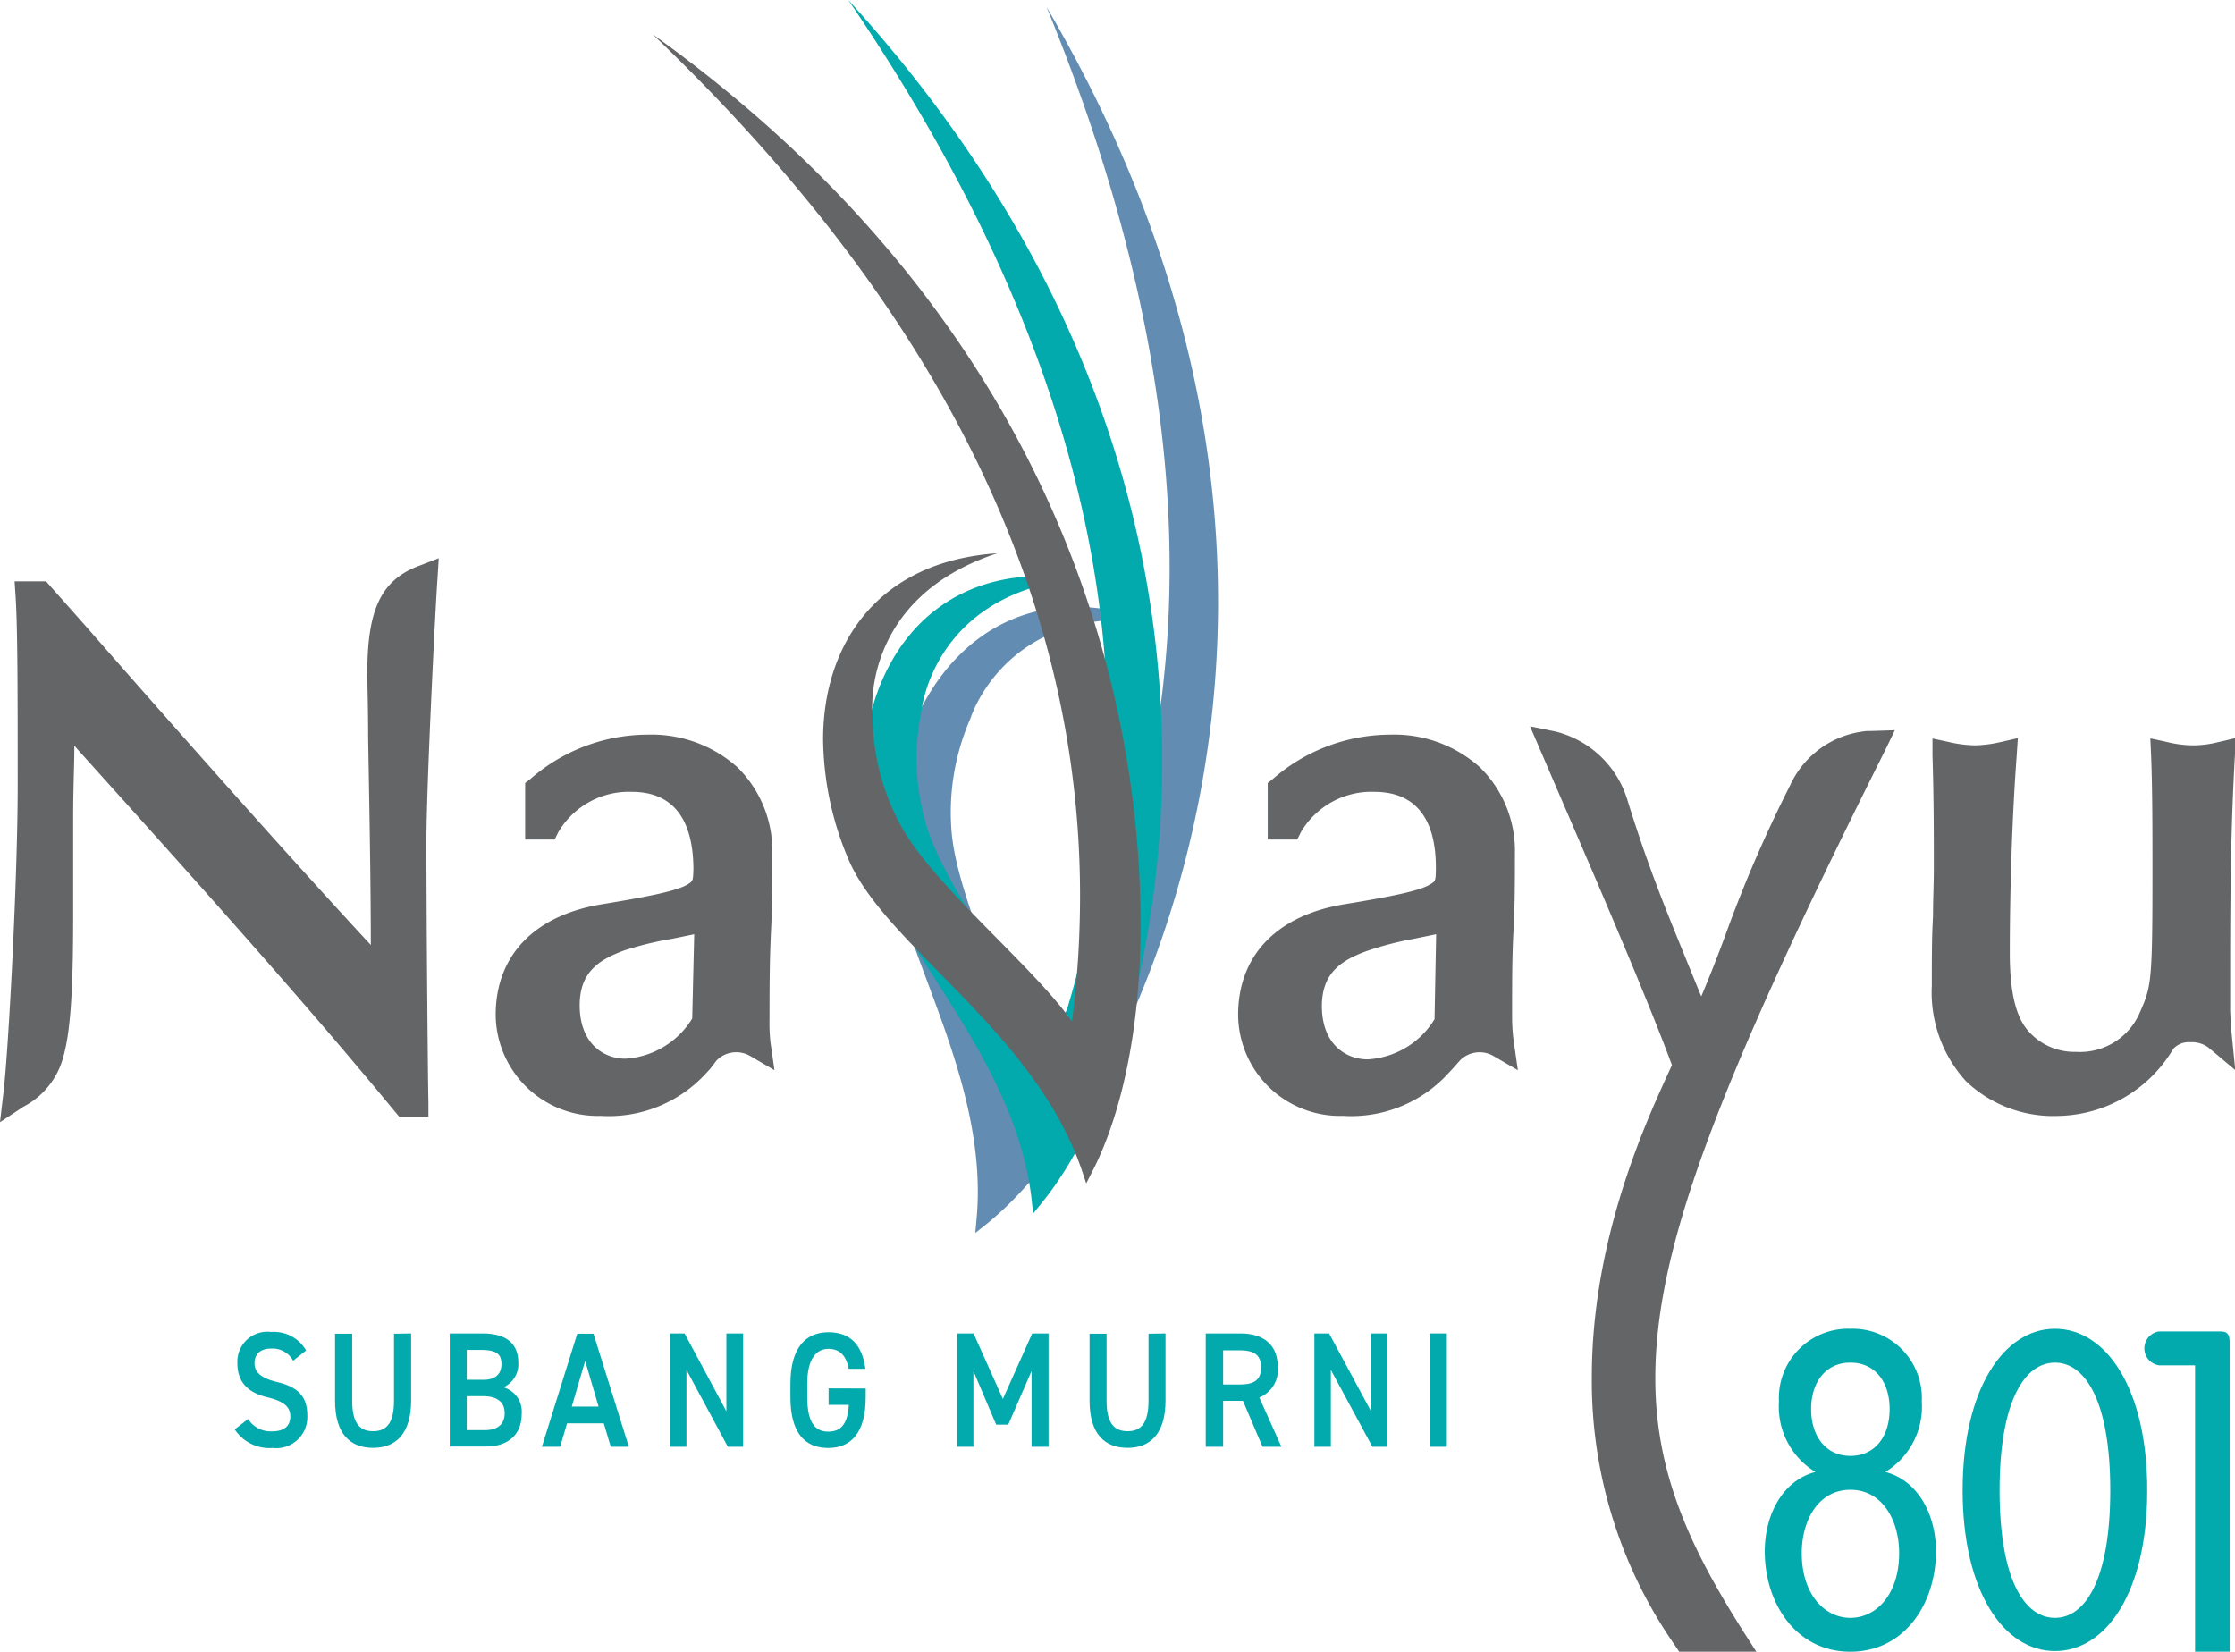 <svg xmlns="http://www.w3.org/2000/svg" viewBox="0 0 166.83 123.3"><defs><style>.cls-1{fill:#02aaad;}.cls-2{fill:#646566;}.cls-3{fill:#628cb1;}</style></defs><title>Nadayu-801</title><g id="Layer_2" data-name="Layer 2"><g id="Layer_1-2" data-name="Layer 1"><path class="cls-1" d="M21.88,101.58a1.74,1.74,0,0,0-1.64-.91c-.78,0-1.24.39-1.24,1.1s.57,1.12,1.62,1.38c1.53.36,2.32,1,2.32,2.52a2.32,2.32,0,0,1-2.58,2.42,3.11,3.11,0,0,1-2.84-1.39l1-.77a2,2,0,0,0,1.77.92c1.05,0,1.38-.51,1.38-1.12s-.34-1.09-1.66-1.41c-1.47-.34-2.29-1.12-2.29-2.55a2.24,2.24,0,0,1,2.53-2.34,2.77,2.77,0,0,1,2.6,1.38Z"/><path class="cls-1" d="M30.69,99.54v5c0,2.5-1.16,3.54-2.84,3.54s-2.84-1-2.84-3.52v-5h1.28v5c0,1.61.51,2.28,1.56,2.28s1.56-.67,1.56-2.28v-5Z"/><path class="cls-1" d="M36,99.54c1.78,0,2.69.74,2.69,2.19a1.89,1.89,0,0,1-1.11,1.83,1.89,1.89,0,0,1,1.36,2c0,1.27-.73,2.42-2.7,2.42H33.57V99.54ZM34.84,103h1.25c.94,0,1.34-.48,1.34-1.17s-.3-1.06-1.51-1.06H34.84Zm0,3.76h1.33c1,0,1.5-.46,1.5-1.27s-.53-1.27-1.65-1.27H34.84Z"/><path class="cls-1" d="M40.45,108l2.64-8.44H44.3L46.94,108H45.59l-.52-1.75H42.33L41.81,108Zm2.23-3h2l-1-3.41Z"/><path class="cls-1" d="M55.47,99.54V108H54.33l-3.09-5.74V108H50V99.54h1.1l3.12,5.81V99.54Z"/><path class="cls-1" d="M64.62,103.65v.65c0,2.65-1.09,3.79-2.8,3.79S59,107,59,104.3v-1c0-2.71,1.15-3.85,2.84-3.85s2.52,1,2.76,2.73H63.35c-.19-1-.67-1.49-1.53-1.49s-1.56.73-1.56,2.55v1.08c0,1.82.55,2.55,1.56,2.55s1.45-.63,1.54-2H61.85v-1.23Z"/><path class="cls-1" d="M74.86,104.43l2.19-4.89h1.22V108H77v-5.65l-1.74,4h-.9l-1.7-4V108H71.46V99.54h1.21Z"/><path class="cls-1" d="M87,99.54v5c0,2.5-1.15,3.54-2.83,3.54s-2.84-1-2.84-3.52v-5h1.27v5c0,1.61.52,2.28,1.57,2.28s1.56-.67,1.56-2.28v-5Z"/><path class="cls-1" d="M94.24,108l-1.46-3.43H91.3V108H90V99.54h2.58c1.75,0,2.8.85,2.8,2.52A2.21,2.21,0,0,1,94,104.32L95.65,108Zm-1.71-4.65c1.07,0,1.6-.32,1.6-1.27s-.53-1.28-1.6-1.28H91.3v2.55Z"/><path class="cls-1" d="M103.57,99.54V108h-1.13l-3.1-5.74V108H98.11V99.54h1.1l3.13,5.81V99.54Z"/><path class="cls-1" d="M108,108h-1.28V99.54H108Z"/><path class="cls-2" d="M.25,81.64c.38-3.11,1.07-16.12,1.07-23,0-6.6,0-11.82-.16-14.16l-.07-1.08H3.44l2.9,3.27c7,8,15.64,17.74,21.34,23.87,0-5-.13-11.29-.2-15.56,0-2.25-.06-3.88-.06-4.38a.23.23,0,0,1,0-.12.93.93,0,0,1,0-.24c0-4.7,1-6.93,3.85-8l1.48-.57-.1,1.6c-.16,2.27-.82,15.47-.82,19.57,0,5.41.1,17.18.15,19.51l0,1H29.79l-.31-.37C22.35,74.32,13.94,65,5.79,55.94l-.24-.28c0,1.41-.09,3.19-.09,5.47,0,.84,0,1.75,0,2.73,0,1.64,0,3.11,0,4.43,0,5.7-.2,8.66-.72,10.55a5.9,5.9,0,0,1-3,3.78L0,83.77Z"/><path class="cls-2" d="M100.2,83.3a7.6,7.6,0,0,1-7.78-7.54c0-4.44,2.9-7.46,8-8.27,3.67-.6,5.49-1,6.26-1.43.48-.28.48-.28.5-1.14v-.16c0-3.72-1.58-5.64-4.57-5.65a6.11,6.11,0,0,0-5.5,3l-.28.56h-2.2V58.45l.38-.3a13.37,13.37,0,0,1,8.78-3.31,9.58,9.58,0,0,1,6.68,2.44,8.73,8.73,0,0,1,2.61,6.44c0,1.94,0,3.84-.11,5.84s-.1,4.24-.1,6.52A13.41,13.41,0,0,0,113,77.8l.3,2.09-1.82-1.06a2.06,2.06,0,0,0-2.5.33l-.57.64-.28.3a9.82,9.82,0,0,1-7.86,3.2Zm7-13.56-1.71.35A23.83,23.83,0,0,0,102,71c-2,.73-3.31,1.7-3.33,4.08,0,2.93,1.85,4,3.41,4a6.25,6.25,0,0,0,5-3Z"/><path class="cls-2" d="M44.82,83.3A7.61,7.61,0,0,1,37,75.76c0-4.44,2.9-7.46,8-8.27,3.67-.6,5.48-1,6.26-1.43.47-.28.47-.28.5-1.14v-.16c-.05-3.72-1.6-5.64-4.58-5.65a6.11,6.11,0,0,0-5.5,3l-.28.56h-2.2V58.45l.39-.3a13.34,13.34,0,0,1,8.77-3.31,9.61,9.61,0,0,1,6.69,2.44,8.76,8.76,0,0,1,2.6,6.44c0,1.94,0,3.84-.1,5.84s-.11,4.24-.11,6.52a13.41,13.41,0,0,0,.07,1.72l.3,2.09-1.81-1.06a2.07,2.07,0,0,0-2.51.33L53,79.8l-.28.3a9.82,9.82,0,0,1-7.86,3.2Zm7-13.56-1.7.35a24.27,24.27,0,0,0-3.53.86c-2,.73-3.31,1.7-3.32,4.08,0,2.93,1.85,4,3.4,4a6.28,6.28,0,0,0,5-3Z"/><path class="cls-2" d="M125.34,123.3l-.29-.44a34.46,34.46,0,0,1-6.23-20.09c0-10.11,3.92-18.73,5.59-22.41l.39-.85c-2-5.45-6.6-16-8.81-21.15l-1.78-4.14,1.91.39a7.51,7.51,0,0,1,5.38,5.19c1.51,4.83,2.7,7.75,4.35,11.79.35.87.73,1.79,1.14,2.79.73-1.73,1.4-3.45,2-5.12a99.34,99.34,0,0,1,4.61-10.59,7,7,0,0,1,5.76-4.1l.16,0,.07,0h0l1.85-.06L140.72,56c-12.84,25.62-17.17,37.46-17.16,46.92,0,7.06,2.62,12.63,6.54,18.82l1,1.56Z"/><path class="cls-3" d="M78.12.52c8.25,20.17,14.26,46.4,3,71.72a74.56,74.56,0,0,1-4.36,8.32c-1-5-5.18-13.11-5.71-18.25a17.47,17.47,0,0,1,1.39-8.68S75,45.24,85.86,46.36c-8.5-3.11-14.7,1-17.53,7.42a23.18,23.18,0,0,0-1.9,9c-.08,7,7.5,17.34,6.46,28.26l-.09,1,.77-.61c3.63-2.91,7.59-8.17,10.78-15.34C90.72,61.77,97.58,33.74,78.12.52"/><path class="cls-1" d="M63.32,0C75.58,18,86.91,42.43,81.14,69.54a74.38,74.38,0,0,1-2.53,9c-2-4.64-7.8-11.75-9.38-16.67a17.47,17.47,0,0,1-.45-8.78s.81-8.73,11.64-9.9c-9-1.28-14.17,4-15.61,10.9a23.36,23.36,0,0,0,0,9.2c1.38,6.9,11,15.4,12.2,26.3l.11,1,.62-.77c2.95-3.6,5.73-9.57,7.36-17.24C88.38,57.29,89.26,28.45,63.32,0"/><path class="cls-2" d="M48.73,2.57c15.74,15.07,31.9,36.59,31.89,64.31a73.6,73.6,0,0,1-.6,9.37C77.11,72.13,70,66.38,67.39,61.9a17.39,17.39,0,0,1-2.26-8.49s-1-8.72,9.31-12.11c-9,.62-13,6.86-13,13.91a23.41,23.41,0,0,0,1.92,9c2.8,6.47,13.91,12.8,17.41,23.2l.31.93.45-.88c2.13-4.13,3.61-10.54,3.61-18.39C85.15,53.4,80,25,48.73,2.57"/><path class="cls-2" d="M153.7,83.3a9.43,9.43,0,0,1-6.95-2.59,9.84,9.84,0,0,1-2.55-7.13c0-2,0-3.71.09-5.19,0-1.23.06-2.39.06-3.56,0-2.42,0-5.24-.1-8.41l0-1.29,1.26.27a9.28,9.28,0,0,0,1.92.24,9.17,9.17,0,0,0,1.87-.24l1.32-.3-.09,1.37c-.32,4.3-.51,9.78-.51,14.67,0,2.83.43,4.71,1.33,5.76a4.56,4.56,0,0,0,3.6,1.62,4.86,4.86,0,0,0,4.72-2.81c.91-2.06,1-2.18,1-10.61,0-2.88,0-6.14-.1-8.66l-.06-1.32,1.29.28a8.34,8.34,0,0,0,1.92.24,7.64,7.64,0,0,0,1.85-.24l1.32-.31-.07,1.36c-.3,5.34-.35,10.12-.35,16.08,0,1.49,0,1.53,0,3l.09,1.43.29,2.92-2-1.68a2.08,2.08,0,0,0-1.37-.4,1.55,1.55,0,0,0-1.26.5,10.19,10.19,0,0,1-8.46,5"/><path class="cls-1" d="M138.12,99.19a5.17,5.17,0,0,1,5.33,5.43,5.7,5.7,0,0,1-2.72,5.26c2.43.63,3.78,3.17,3.78,5.93,0,3.86-2.32,7.49-6.39,7.49s-6.39-3.63-6.39-7.49c0-2.76,1.35-5.3,3.78-5.93a5.7,5.7,0,0,1-2.72-5.26,5.17,5.17,0,0,1,5.33-5.43m0,21.58c1.94,0,3.64-1.76,3.64-4.83,0-2.43-1.24-4.73-3.64-4.73s-3.63,2.3-3.63,4.73c0,3.07,1.7,4.83,3.63,4.83m0-12.09c1.85,0,2.93-1.46,2.93-3.49s-1.08-3.47-2.93-3.47-2.93,1.47-2.93,3.47,1.08,3.49,2.93,3.49"/><path class="cls-1" d="M153.39,99.19c3.81,0,6.89,4.43,6.89,12.06s-3.08,12-6.89,12-6.89-4.43-6.89-12,3.08-12.06,6.89-12.06m0,21.58c2.28,0,4.13-2.89,4.13-9.52s-1.85-9.53-4.13-9.53-4.13,2.9-4.13,9.53,1.84,9.52,4.13,9.52"/><path class="cls-1" d="M163.85,123.3h2.58V100.19c0-.73-.29-.8-.79-.8h-4.49a1.28,1.28,0,0,0,0,2.53h2.7Z"/></g></g></svg>